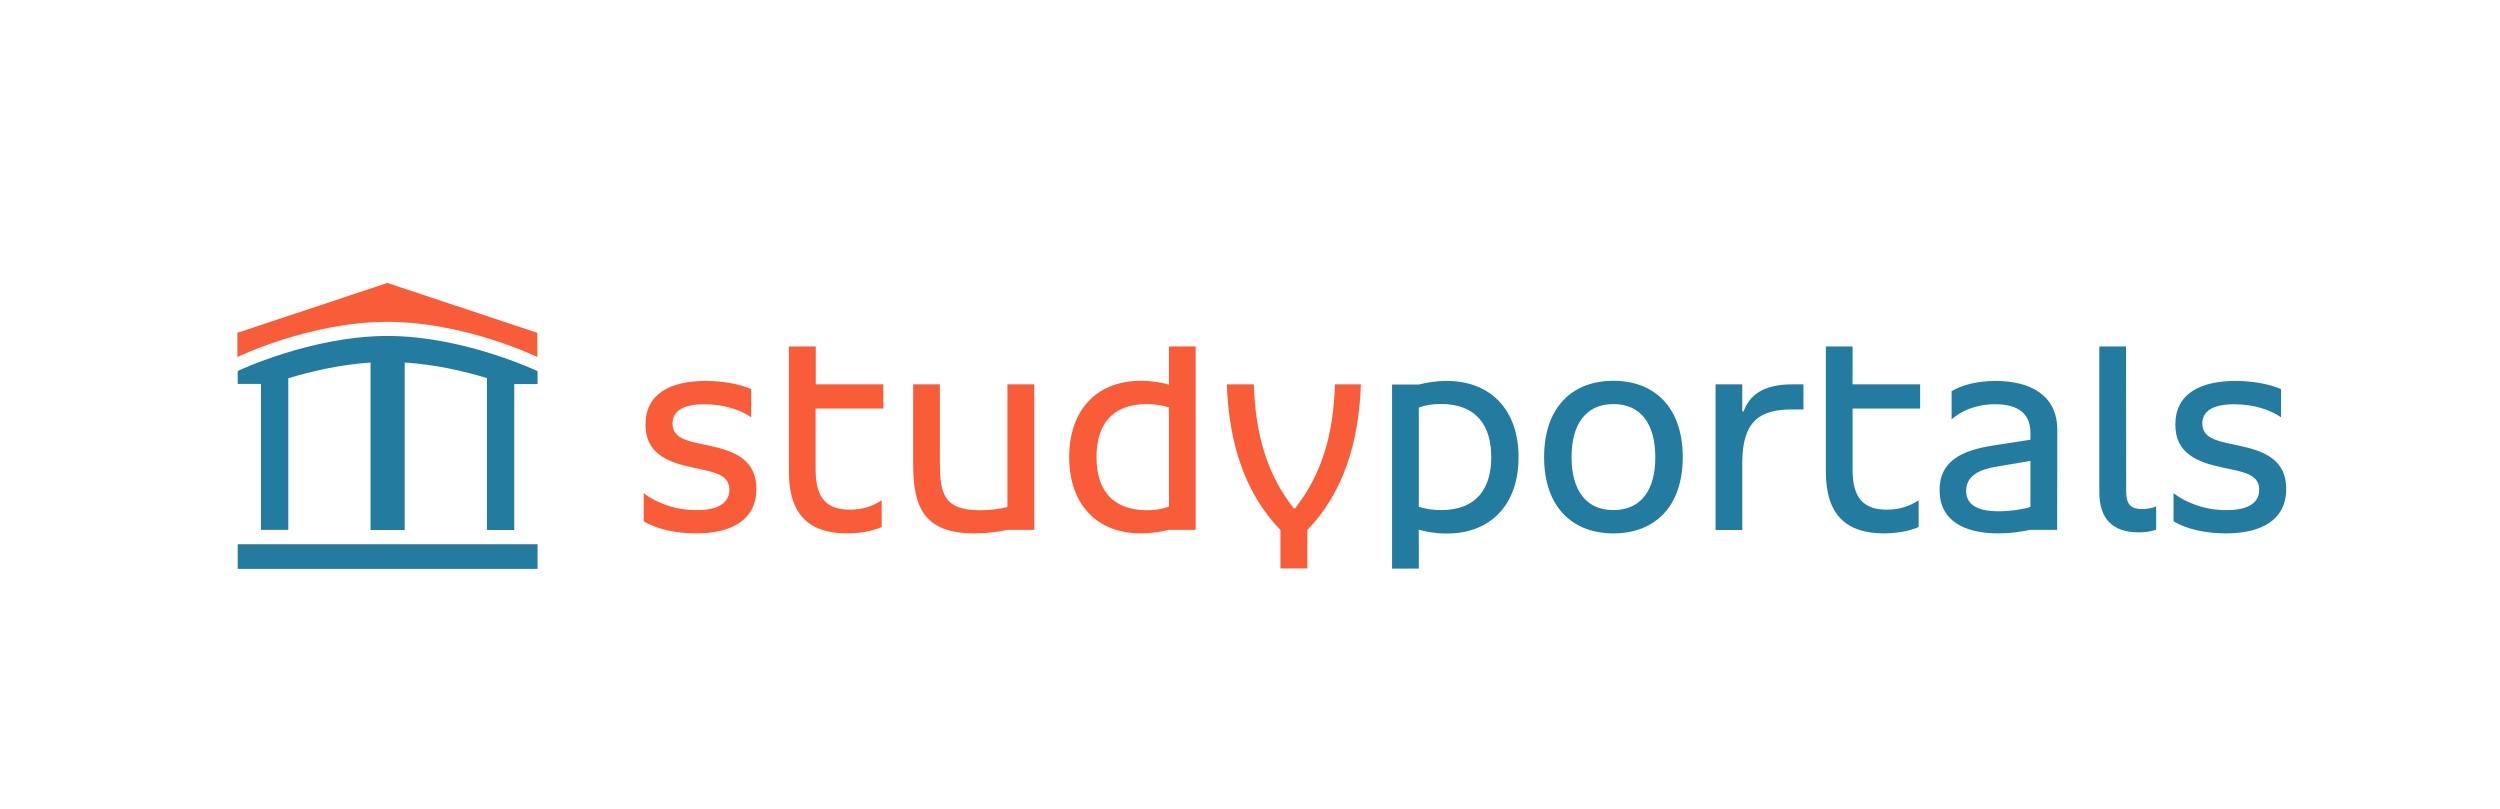 <?xml version="1.0" encoding="utf-8"?>
<svg xmlns="http://www.w3.org/2000/svg" xmlns:xlink="http://www.w3.org/1999/xlink" version="1.1" id="Layer_1" x="0px" y="0px" viewBox="0 0 1684 544.9" style="enable-background:new 0 0 1684 544.9;">
<style type="text/css">
	.st0{fill:#247BA0;}
	.st1{fill:#F95C39;}
</style>
<g>
	<path class="st0" d="M1464.1,351.1c8.8,5.5,22.2,8.2,35.3,8.2c24.1,0,40.6-9.2,40.6-30c0-19.4-14.3-25.5-32.2-29.2l-4.7-1&#xA;		c-12.6-2.5-19.6-5.3-19.6-13.9c0-8.2,7.1-12.9,21.4-12.9c13.3,0,24.7,3.9,31.6,8.8v-19c-8-3.5-19.4-5.5-30.6-5.5&#xA;		c-24.1,0-40.6,8.8-40.6,29.4c0,19.2,14.3,25.3,32.2,29l4.7,1c12.6,2.5,19.6,5.3,19.6,13.9c0,8.4-6.9,13.7-21.6,13.7&#xA;		c-15.5,0.2-28.6-5.5-36.1-11.4L1464.1,351.1L1464.1,351.1z M1432.1,233.4h-18v98.1c0,18,9,27.1,26.5,27.1c4.5,0,8.4-0.6,11.8-1.8&#xA;		v-15.7c-2.7,1.2-6.1,1.8-9.4,1.8c-7.1,0-10.8-2.5-10.8-12L1432.1,233.4L1432.1,233.4z M1346.2,344.4c-14.9,0-21.8-4.9-21.8-13.7&#xA;		c0-9.8,8.2-14.3,20-16.3l23.3-3.9v31C1364.1,342.8,1354.6,344.4,1346.2,344.4 M1385.8,289.7c0-23.3-17.8-33.1-41.6-33.1&#xA;		c-11.6,0-22,2.4-29.6,6.9v19c6.5-5.7,16.3-10.2,29.4-10.2c15.3,0,23.7,6.3,23.7,19.2v4.7l-25.1,3.9c-21.4,3.3-36.1,10.6-36.1,30&#xA;		c0,20.8,16.7,29.2,39.8,29.2c7.8,0,14.7-1,21.2-2.4h18.2L1385.8,289.7L1385.8,289.7z M1229.9,233.4v84.5&#xA;		c0,28.6,13.5,41.4,39.2,41.4c7.6,0,16.1-1.2,23.3-4.3v-18c-6.3,4.1-13.1,6.3-21.4,6.3c-14.9,0-23.1-6.9-23.1-26.9v-41.2h45.5v-16.3&#xA;		h-45.5v-25.5H1229.9z M1173.6,277.1v-18.2h-18V357h18v-45.3c0-28.4,12.2-35.9,33.5-35.9h7.7v-16.9h-7.7c-20,0-28.8,7.8-32.6,18.2&#xA;		L1173.6,277.1L1173.6,277.1z M1086.8,256.5c-27.7,0-46.7,17.8-46.7,51.4c0,33.5,19,51.4,46.7,51.4s46.7-17.8,46.7-51.4&#xA;		C1133.5,274.4,1114.5,256.5,1086.8,256.5 M1086.8,343.6c-19,0-28.2-14.1-28.2-35.7s9.2-35.7,28.2-35.7s28.2,14.1,28.2,35.7&#xA;		C1115.1,329.5,1105.8,343.6,1086.8,343.6 M1004.5,307.9c0,20.6-9.4,35.7-33.9,35.7c-5.3,0-10.2-0.8-14.9-2.2v-66.9&#xA;		c4.7-1.6,9.6-2.4,14.9-2.4C995.1,272.2,1004.5,287.3,1004.5,307.9 M955.7,356.8c4.1,1.2,10.8,2.6,18.8,2.6&#xA;		c29.8,0,48.4-19.6,48.4-51.4s-18.6-51.4-48.4-51.4c-8,0-14.7,1.4-18.8,2.4h-18v124h18V356.8z"/>
	<path class="st1" d="M880.6,382.9V357c23.5-24.1,34.7-57.5,36.1-98.1h-17.5c-1,34.1-9,60.8-26.9,83.6h-0.8&#xA;		c-17.8-22.8-25.9-49.4-26.9-83.6h-18.2c1.4,40.6,12.6,73.9,36.1,98.1v25.9H880.6z M738.6,307.9c0-20.6,9.4-35.7,33.9-35.7&#xA;		c5.3,0,10.2,0.8,14.9,2.2v66.9c-4.7,1.6-9.6,2.4-14.9,2.4C748,343.6,738.6,328.5,738.6,307.9 M787.4,259.1&#xA;		c-4.1-1.2-10.8-2.6-18.8-2.6c-29.8,0-48.4,19.6-48.4,51.4s18.6,51.4,48.4,51.4c8,0,14.7-1.4,18.8-2.4h18V233.4h-18V259.1z&#xA;		 M696.6,258.9h-18v82.6c-5.5,1.4-11.8,2.2-18.4,2.2c-24.7,0-27.1-11.4-27.1-32.4v-52.4h-18v53.9c0,28.4,7.1,46.5,41.2,46.5&#xA;		c9.8,0,17.7-1.4,22.4-2.4h18v-98H696.6z M531.4,233.4v84.5c0,28.6,13.5,41.4,39.2,41.4c7.6,0,16.1-1.2,23.3-4.3v-18&#xA;		c-6.3,4.1-13.1,6.3-21.4,6.3c-14.9,0-23.1-6.9-23.1-26.9v-41.2H595v-16.3h-45.5v-25.5H531.4z M433.6,351.1&#xA;		c8.8,5.5,22.2,8.2,35.3,8.2c24.1,0,40.6-9.2,40.6-30c0-19.4-14.3-25.5-32.2-29.2l-4.7-1c-12.6-2.5-19.6-5.3-19.6-13.9&#xA;		c0-8.2,7.1-12.9,21.4-12.9c13.3,0,24.7,3.9,31.6,8.8v-19c-8-3.5-19.4-5.5-30.6-5.5c-24.1,0-40.6,8.8-40.6,29.4&#xA;		c0,19.2,14.3,25.3,32.2,29l4.7,1c12.6,2.6,19.6,5.3,19.6,13.9c0,8.4-6.9,13.7-21.6,13.7c-15.5,0.2-28.6-5.5-36.1-11.4L433.6,351.1&#xA;		L433.6,351.1z"/>
	<g>
		<path class="st0" d="M160.1,249.9v8.7h15.7l0,0c0,4.4,0,98.3,0,98.3h18.4V254.8l0,0c15.4-4.7,34.9-9.2,55.4-10.6&#xA;			c0,9.1,0,112.8,0,112.8h23c0,0,0-103.9,0-112.8c20.5,1.3,40,5.8,55.5,10.5l-0.1,0.1V357h18.4c0,0,0-93.9,0-98.3l0,0h15.7V250&#xA;			c0,0-49.8-23.7-101.1-23.7S160.1,249.9,160.1,249.9z"/>
		<path class="st1" d="M362,240.5c0,0-48.8-23.7-101.1-23.7s-101,23.7-101,23.7v-16.3l101-33.6l101,33.6L362,240.5z"/>
		<rect x="160.1" y="366.6" class="st0" width="202" height="16.6"/>
	</g>
</g>
</svg>